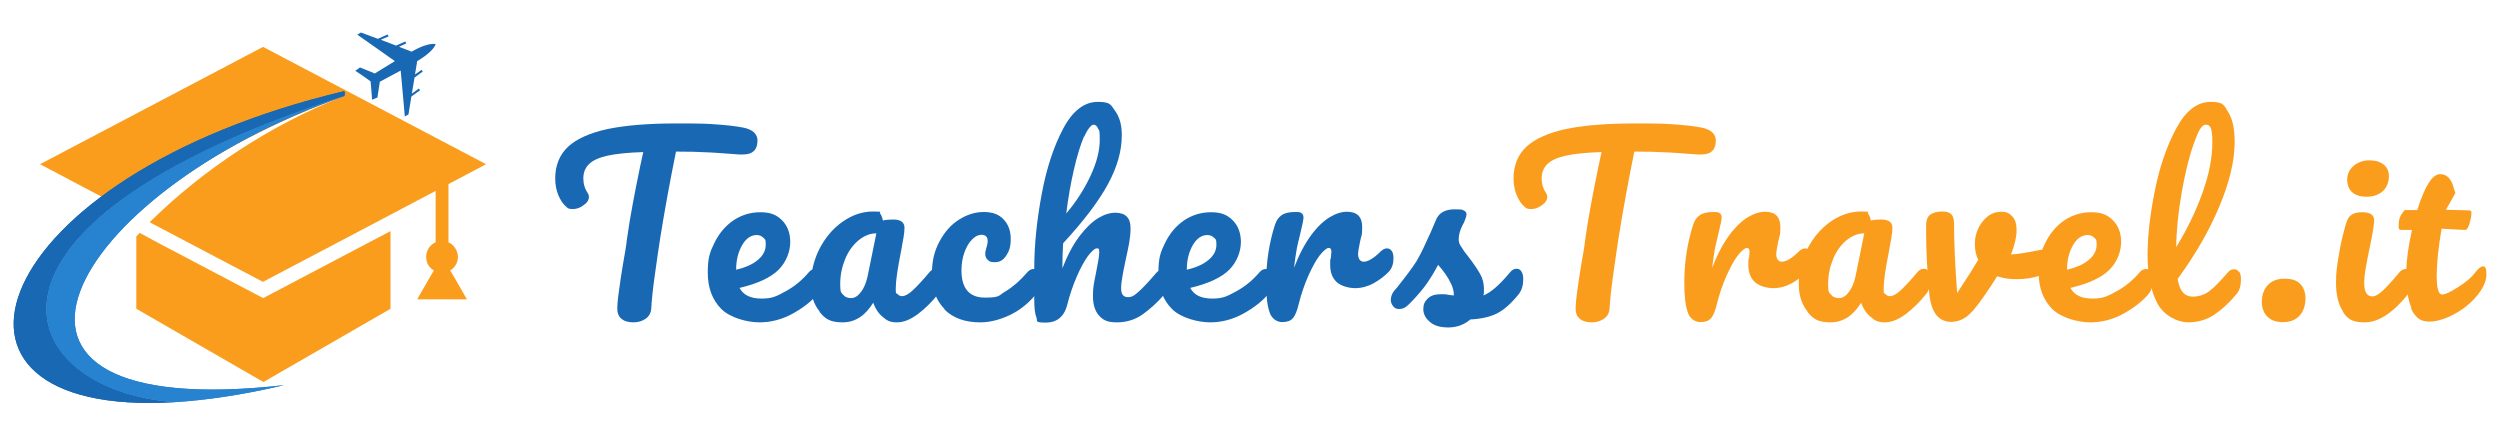 <?xml version="1.0" encoding="UTF-8"?>
<svg xmlns="http://www.w3.org/2000/svg" version="1.1" xmlns:xlink="http://www.w3.org/1999/xlink" viewBox="0 0 1030.7 180.3">
  <!-- Generator: Adobe Illustrator 29.3.1, SVG Export Plug-In . SVG Version: 2.1.0 Build 151)  -->
  <defs>
    <clipPath id="clippath">
      <path d="M72,165.8C5.8,161-24.4,93.5,142,39.5l.2-1.5-.4-.4C-6.1,72.8-39.9,172.6,72,165.8" clip-rule="evenodd" fill="#1968b3"/>
    </clipPath>
    <clipPath id="clippath-1">
      <path d="M142,39.5C-24.4,93.5,5.8,161,72,165.8c13-.8,28.1-3,45.1-7-143.3,16.1-89.2-79.3,24.8-119.2h0Z" clip-rule="evenodd" fill="#2782d0"/>
    </clipPath>
  </defs>
  <g id="Livello_1">
    <g id="isotipo">
      <path d="M108.5,19.3l-46,24.2-46,24.2,39.6,20.9c19.7-18.5,48-34.8,84.8-48.7-29.6,11.9-56.5,29.4-79.2,51.7l.7.4,46,24.2,46-24.2,25.2-13.3v21.2c-2.3,1-3.9,3.3-3.9,6s1.3,4.5,3.2,5.6l-1.8,3-5.1,8.9h20.5l-5.1-8.9-1.8-3c1.9-1.1,3.2-3.2,3.2-5.6s-1.6-5-3.9-6v-24l15.5-8.2-46-24.2-46-24.2ZM62.5,98.7l46,24.2,46-24.2,6.5-3.4v32l-26.2,15.1-26.2,15.1-26.2-15.1-26.2-15.1v-29.8l1.4-1.5,5,2.7Z" fill="#fa9d1c" fill-rule="evenodd"/>
      <path d="M152.7,33.5c-3.5-2.6-6.2-4.3-6.2-4.3,1.3-.9,1.9-1.4,1.9-1.4,4.1,1.6,6.1,2.5,6.1,2.5,2.8-1.7,5.5-3.4,8.3-5.1-10.3-7.3-15.5-10.9-15.5-10.9,1-.6,1.5-.9,1.5-.9l7,2.6,4-1.8.4.8-3.2,1.4,6.3,2.4,3.8-1.7.4.8-3,1.4,5.2,2c4.8-2.8,8.4-3.5,9.9-3.1-.4,1.5-2.8,4.2-7.6,7l-.9,5.5,2.7-1.9.5.7-3.4,2.5-1.1,6.6,2.9-2.1.5.7-3.6,2.6-1.2,7.4s-.5.3-1.5.8c0,0-.6-6.3-1.7-18.9-2.9,1.5-5.7,3.1-8.6,4.6,0,0-.3,2.2-1,6.5,0,0-.7.3-2.2.9,0,0-.2-3.1-.6-7.5" fill="#1968b3" fill-rule="evenodd"/>
      <g>
        <path d="M72,165.8C5.8,161-24.4,93.5,142,39.5l.2-1.5-.4-.4C-6.1,72.8-39.9,172.6,72,165.8" fill="#1968b3" fill-rule="evenodd"/>
        <g clip-path="url(#clippath)">
          <rect x="-39.9" y="37.5" width="182.1" height="135.1" fill="#1968b3"/>
        </g>
      </g>
      <g>
        <path d="M142,39.5C-24.4,93.5,5.8,161,72,165.8c13-.8,28.1-3,45.1-7-143.3,16.1-89.2-79.3,24.8-119.2h0Z" fill="#2782d0" fill-rule="evenodd"/>
        <g clip-path="url(#clippath-1)">
          <rect x="-26.2" y="39.5" width="168.2" height="135.4" fill="#2782d0"/>
        </g>
      </g>
    </g>
  </g>
  <g id="Livello_2">
    <g>
      <path d="M310.8,54.5c1,1,1.5,2.1,1.5,3.4,0,2.1-.6,3.7-1.8,4.6-1.2,1-3.1,1.3-5.6,1.2-5.8-.4-10.3-.8-13.5-.9-3.2-.2-7.5-.3-12.7-.3-2.4,11.8-4.6,23.7-6.5,35.6-.7,4.4-1.4,9.4-2.2,15.1-.8,5.7-1.3,10.4-1.5,13.9-.1,1.9-.9,3.3-2.3,4.3-1.4,1-3.1,1.5-5.1,1.5s-3.8-.5-4.9-1.5c-1.2-1-1.7-2.4-1.7-4s.2-4.1.7-7.6,1-7.3,1.7-11.2c.7-3.9,1.3-7.3,1.6-10.2.7-4.9,1.5-9.7,2.4-14.5.9-4.8,1.8-9.4,2.7-13.7.2-1,.4-2.1.7-3.3.3-1.3.5-2.6.9-4.2-6.3.2-11.2.7-14.8,1.5-3.6.8-6.1,2-7.6,3.5-1.5,1.5-2.3,3.4-2.3,5.8s.6,4.3,1.9,6.3c.3.4.4.9.4,1.4,0,1.2-.7,2.4-2.2,3.4-1.4,1.1-2.9,1.6-4.5,1.6s-2-.3-2.7-1c-1.3-1.1-2.3-2.6-3.2-4.7-.8-2-1.3-4.3-1.3-6.9,0-5.4,1.8-9.8,5.3-13.1,3.6-3.3,9-5.7,16.3-7.3,7.3-1.5,16.6-2.3,28-2.3s12.7.1,16.9.4c4.2.3,7.9.7,11,1.3,2,.4,3.5,1.1,4.5,2Z" fill="#1968b3"/>
      <path d="M338.2,112c.5.8.7,1.8.7,3.2,0,2.6-.6,4.6-1.8,6-2.4,2.9-5.7,5.5-10.1,8-4.3,2.4-9,3.7-13.9,3.7s-12-1.8-15.7-5.5c-3.7-3.7-5.6-8.7-5.6-15s.9-8.5,2.8-12.4c1.9-3.8,4.4-6.8,7.7-9.1,3.3-2.2,7-3.4,11.2-3.4s6.7,1.1,8.9,3.3c2.2,2.2,3.4,5.2,3.4,9s-1.6,8.2-4.8,11.4c-3.2,3.2-8.5,5.7-16.1,7.5,1.6,3,4.6,4.4,9.1,4.4s6.2-1,9.9-3c3.7-2,6.9-4.7,9.6-7.9.8-.9,1.6-1.3,2.6-1.3s1.5.4,2,1.2ZM306,101c-1.6,2.8-2.5,6.1-2.5,10v.2c3.8-.9,6.8-2.2,8.9-4,2.2-1.8,3.3-3.9,3.3-6.3s-.3-2.2-1-2.9c-.7-.7-1.6-1.1-2.7-1.1-2.4,0-4.4,1.4-6,4.1Z" fill="#1968b3"/>
      <path d="M337.9,128.4c-2.4-2.9-3.6-6.7-3.6-11.3s1.2-10,3.6-14.6c2.4-4.6,5.5-8.3,9.5-11.1s8.1-4.2,12.6-4.2,2.4.3,2.8.8c.5.5.9,1.5,1.2,2.9,1.3-.3,2.8-.4,4.2-.4,3.1,0,4.7,1.1,4.7,3.4s-.5,4.6-1.4,9.6c-1.5,7.4-2.2,12.5-2.2,15.4s.2,1.7.7,2.3,1.1.9,1.9.9c1.2,0,2.7-.8,4.4-2.4,1.7-1.6,4.1-4.1,7-7.6.8-.9,1.6-1.3,2.6-1.3s1.5.4,2,1.2.7,1.8.7,3.2c0,2.6-.6,4.6-1.8,6-2.6,3.3-5.4,6-8.4,8.3-3,2.2-5.8,3.4-8.6,3.4s-4.1-.7-5.8-2.2c-1.8-1.4-3.1-3.4-4-5.9-3.3,5.4-7.5,8.1-12.6,8.1s-7.2-1.4-9.5-4.3ZM354.9,120.5c1.3-1.7,2.2-3.9,2.8-6.6l3.6-17.7c-2.7,0-5.2,1.1-7.5,3-2.3,2-4.1,4.5-5.4,7.7-1.3,3.2-2,6.6-2,10.2s.4,3.5,1.2,4.4c.8,1,1.9,1.4,3.3,1.4s2.8-.8,4-2.5Z" fill="#1968b3"/>
      <path d="M389.4,127.4c-3.5-3.6-5.2-8.3-5.2-14.1s1-9.7,3.1-13.7c2.1-3.9,4.7-6.9,8-9s6.7-3.2,10.3-3.2,6.3,1,8.2,3.1c2,2.1,2.9,4.8,2.9,8s-.6,5-1.8,6.8c-1.2,1.9-2.7,2.8-4.7,2.8s-2.2-.3-2.9-.9c-.7-.6-1.1-1.4-1.1-2.4s0-1,.2-1.5c.1-.6.2-1,.3-1.2.3-1,.5-1.9.5-2.7s-.2-1.5-.6-1.9c-.4-.4-1-.7-1.8-.7-1.5,0-2.9.7-4.1,2-1.3,1.3-2.3,3.1-3.1,5.3-.8,2.2-1.2,4.7-1.2,7.4,0,7.4,3.2,11.2,9.7,11.2s5.5-.9,8.5-2.6c3-1.8,6-4.4,9-7.9.8-.9,1.6-1.3,2.6-1.3s1.5.4,2,1.2.7,1.8.7,3.2c0,2.4-.6,4.4-1.8,6-3,3.7-6.6,6.6-10.8,8.6-4.2,2-8.3,3-12.2,3-6.3,0-11.2-1.8-14.7-5.3Z" fill="#1968b3"/>
      <path d="M481.3,112c.5.8.7,1.8.7,3.2,0,2.6-.6,4.6-1.8,6-2.9,3.4-6,6.2-9.1,8.4-3.1,2.2-6.7,3.3-10.6,3.3s-5.7-.9-7.4-2.8c-1.7-1.9-2.5-4.6-2.5-8.2s.4-5,1.3-9.6c.8-4,1.3-6.8,1.3-8.4s-.4-1.5-1.1-1.5-2,1.1-3.6,3.2c-1.5,2.1-3.1,5-4.6,8.5-1.5,3.5-2.8,7.2-3.8,11.2-1.2,5.1-4.2,7.7-9,7.7s-3.2-.7-3.8-2.1c-.6-1.4-.9-3.9-.9-7.5s0-3.7,0-4.9v-7.7c0-9.9,1.1-20.2,3.1-30.9,2-10.7,5-19.7,8.9-27,3.9-7.3,8.7-10.9,14.2-10.9s5.3,1.3,7.2,3.8c1.8,2.5,2.7,5.8,2.7,9.9,0,6.5-1.9,13.2-5.7,20.2-3.8,7-9.9,15.1-18.5,24.4-.2,3.3-.3,6.8-.3,10.3,2.1-5.4,4.5-9.9,7.1-13.3,2.6-3.4,5.2-5.9,7.7-7.4,2.5-1.5,4.9-2.2,7-2.2,4.2,0,6.3,2.1,6.3,6.3s-.7,7-2.1,13.6c-1.2,5.6-1.8,9.3-1.8,11.1,0,2.6.9,3.8,2.8,3.8s2.8-.8,4.6-2.4c1.8-1.6,4.1-4.1,7.1-7.6.8-.9,1.6-1.3,2.6-1.3s1.5.4,2,1.2ZM446.9,56.3c-1.4,3.3-2.8,7.8-4.1,13.4-1.3,5.6-2.4,11.7-3.2,18.3,4-4.7,7.3-9.8,9.9-15.3,2.6-5.5,3.9-10.5,3.9-15s-.2-3.6-.7-4.7c-.4-1.1-1.1-1.6-1.9-1.6s-2.4,1.7-3.8,5Z" fill="#1968b3"/>
      <path d="M524,112c.5.8.7,1.8.7,3.2,0,2.6-.6,4.6-1.8,6-2.4,2.9-5.7,5.5-10.1,8-4.3,2.4-9,3.7-13.9,3.7s-12-1.8-15.7-5.5c-3.7-3.7-5.6-8.7-5.6-15s.9-8.5,2.8-12.4c1.9-3.8,4.4-6.8,7.7-9.1,3.3-2.2,7-3.4,11.2-3.4s6.7,1.1,8.9,3.3c2.2,2.2,3.4,5.2,3.4,9s-1.6,8.2-4.8,11.4c-3.2,3.2-8.5,5.7-16.1,7.5,1.6,3,4.6,4.4,9.1,4.4s6.2-1,9.9-3c3.7-2,6.9-4.7,9.6-7.9.8-.9,1.6-1.3,2.6-1.3s1.5.4,2,1.2ZM491.8,101c-1.6,2.8-2.5,6.1-2.5,10v.2c3.8-.9,6.8-2.2,8.9-4,2.2-1.8,3.3-3.9,3.3-6.3s-.3-2.2-1-2.9c-.7-.7-1.6-1.1-2.7-1.1-2.4,0-4.4,1.4-6,4.1Z" fill="#1968b3"/>
      <path d="M523.5,128.9c-1-2.6-1.5-6.7-1.5-12.3,0-8.3,1.2-16.3,3.6-23.8.6-1.9,1.5-3.2,2.8-4.1,1.3-.9,3.2-1.3,5.5-1.3s2.2.2,2.7.5c.5.3.8.9.8,1.8s-.5,3.3-1.4,6.9c-.6,2.6-1.2,4.8-1.5,6.7s-.7,4.3-1,7.1c2.1-5.5,4.5-10,7.1-13.5,2.6-3.5,5.2-5.9,7.7-7.4,2.5-1.5,4.9-2.2,7-2.2,4.2,0,6.3,2.1,6.3,6.3s-.3,2.9-.9,6.1c-.5,2.6-.8,4.2-.8,4.8,0,2.2.8,3.4,2.4,3.4s4.1-1.4,6.9-4.2c.8-.8,1.7-1.3,2.6-1.3s1.5.4,2,1.1c.5.7.7,1.7.7,2.9,0,2.4-.6,4.2-1.9,5.6-1.8,1.9-3.9,3.4-6.3,4.8-2.4,1.3-5,2-7.6,2s-6-.9-7.7-2.6c-1.8-1.7-2.6-4.1-2.6-7s0-1.9.3-2.9c.1-1.3.2-2.1.2-2.6,0-1-.4-1.5-1.1-1.5s-2.2,1.1-3.8,3.2c-1.6,2.1-3.1,5-4.7,8.5-1.5,3.5-2.8,7.2-3.8,11.2-.7,3-1.5,5-2.5,6.1-.9,1.1-2.4,1.6-4.4,1.6s-4.2-1.3-5.1-3.8Z" fill="#1968b3"/>
      <path d="M589.4,132.6c-1.8-1.5-2.6-3.3-2.6-5.2s.6-3.1,1.8-4.3c1.2-1.2,3-1.8,5.4-1.8s1.8,0,2.9.2c1.1.2,2,.3,2.5.3,0-1.7-.4-3.2-1.1-4.7-.7-1.5-1.5-2.9-2.5-4.3-1-1.4-2-2.6-2.9-3.6-2,3.8-4,6.9-5.9,9.4-2,2.5-4.1,4.9-6.4,7.1-1.2,1.2-2.4,1.7-3.7,1.7s-1.9-.4-2.5-1.1c-.6-.7-1-1.7-1-2.7s.4-2.5,1.3-3.6l1.3-1.5c3.5-4.4,6.2-8,8-10.8,1.1-1.9,2.4-4.3,3.8-7.5,1.5-3.1,2.9-6.3,4.3-9.7,1.2-2.8,3.8-4.2,7.6-4.2s3,.2,3.8.5c.7.3,1.1.8,1.1,1.5s-.1,1-.4,1.8c-.3.8-.6,1.7-1.1,2.5-1.2,2.3-1.7,4.3-1.7,5.9s.3,2,1,3.2c.7,1.2,1.7,2.6,3.1,4.3,2.1,2.7,3.6,5,4.7,6.9,1.1,1.9,1.6,4,1.6,6.2s0,1.5-.2,2.7c3.1-1.2,6.8-4.5,11.1-9.7.8-.9,1.6-1.3,2.6-1.3s1.5.4,2,1.2.7,1.8.7,3.2c0,2.4-.6,4.4-1.8,6-3.2,4-6.3,6.7-9.2,8.1-2.9,1.4-6.5,2.2-10.8,2.4-2.6,2.2-5.6,3.3-9.1,3.3s-5.9-.8-7.6-2.3Z" fill="#1968b3"/>
      <path d="M705.9,54.5c1,1,1.5,2.1,1.5,3.4,0,2.1-.6,3.7-1.8,4.6-1.2,1-3.1,1.3-5.6,1.2-5.8-.4-10.3-.8-13.5-.9-3.2-.2-7.5-.3-12.7-.3-2.4,11.8-4.6,23.7-6.5,35.6-.7,4.4-1.4,9.4-2.2,15.1-.8,5.7-1.3,10.4-1.5,13.9-.1,1.9-.9,3.3-2.3,4.3-1.4,1-3.1,1.5-5.1,1.5s-3.8-.5-4.9-1.5c-1.2-1-1.7-2.4-1.7-4s.2-4.1.7-7.6,1-7.3,1.7-11.2c.7-3.9,1.3-7.3,1.6-10.2.7-4.9,1.5-9.7,2.4-14.5.9-4.8,1.8-9.4,2.7-13.7.2-1,.4-2.1.7-3.3.3-1.3.5-2.6.9-4.2-6.3.2-11.2.7-14.8,1.5-3.6.8-6.1,2-7.6,3.5-1.5,1.5-2.3,3.4-2.3,5.8s.6,4.3,1.9,6.3c.3.4.4.9.4,1.4,0,1.2-.7,2.4-2.2,3.4-1.4,1.1-2.9,1.6-4.5,1.6s-2-.3-2.7-1c-1.3-1.1-2.3-2.6-3.2-4.7-.8-2-1.3-4.3-1.3-6.9,0-5.4,1.8-9.8,5.3-13.1,3.6-3.3,9-5.7,16.3-7.3,7.3-1.5,16.6-2.3,28-2.3s12.7.1,16.9.4c4.2.3,7.9.7,11,1.3,2,.4,3.5,1.1,4.5,2Z" fill="#fa9d1c"/>
      <path d="M695.9,128.9c-1-2.6-1.5-6.7-1.5-12.3,0-8.3,1.2-16.3,3.6-23.8.6-1.9,1.5-3.2,2.8-4.1,1.3-.9,3.2-1.3,5.5-1.3s2.2.2,2.7.5c.5.3.8.9.8,1.8s-.5,3.3-1.4,6.9c-.6,2.6-1.2,4.8-1.5,6.7s-.7,4.3-1,7.1c2.1-5.5,4.5-10,7.1-13.5,2.6-3.5,5.2-5.9,7.7-7.4,2.5-1.5,4.9-2.2,7-2.2,4.2,0,6.3,2.1,6.3,6.3s-.3,2.9-.9,6.1c-.5,2.6-.8,4.2-.8,4.8,0,2.2.8,3.4,2.4,3.4s4.1-1.4,6.9-4.2c.8-.8,1.7-1.3,2.6-1.3s1.5.4,2,1.1c.5.7.7,1.7.7,2.9,0,2.4-.6,4.2-1.9,5.6-1.8,1.9-3.9,3.4-6.3,4.8-2.4,1.3-5,2-7.6,2s-6-.9-7.7-2.6c-1.8-1.7-2.6-4.1-2.6-7s0-1.9.3-2.9c.1-1.3.2-2.1.2-2.6,0-1-.4-1.5-1.1-1.5s-2.2,1.1-3.8,3.2c-1.6,2.1-3.1,5-4.7,8.5-1.5,3.5-2.8,7.2-3.8,11.2-.7,3-1.5,5-2.5,6.1-.9,1.1-2.4,1.6-4.4,1.6s-4.2-1.3-5.1-3.8Z" fill="#fa9d1c"/>
      <path d="M745.2,128.4c-2.4-2.9-3.6-6.7-3.6-11.3s1.2-10,3.6-14.6c2.4-4.6,5.5-8.3,9.5-11.1s8.1-4.2,12.6-4.2,2.4.3,2.8.8c.5.5.9,1.5,1.2,2.9,1.3-.3,2.8-.4,4.2-.4,3.1,0,4.7,1.1,4.7,3.4s-.5,4.6-1.4,9.6c-1.5,7.4-2.2,12.5-2.2,15.4s.2,1.7.7,2.3,1.1.9,1.9.9c1.2,0,2.7-.8,4.4-2.4,1.7-1.6,4.1-4.1,7-7.6.8-.9,1.6-1.3,2.6-1.3s1.5.4,2,1.2.7,1.8.7,3.2c0,2.6-.6,4.6-1.8,6-2.6,3.3-5.4,6-8.4,8.3-3,2.2-5.8,3.4-8.6,3.4s-4.1-.7-5.8-2.2c-1.8-1.4-3.1-3.4-4-5.9-3.3,5.4-7.5,8.1-12.6,8.1s-7.2-1.4-9.5-4.3ZM762.2,120.5c1.3-1.7,2.2-3.9,2.8-6.6l3.6-17.7c-2.7,0-5.2,1.1-7.5,3-2.3,2-4.1,4.5-5.4,7.7-1.3,3.2-2,6.6-2,10.2s.4,3.5,1.2,4.4c.8,1,1.9,1.4,3.3,1.4s2.8-.8,4-2.5Z" fill="#fa9d1c"/>
      <path d="M842.5,102.9c1,0,1.7.3,2.2,1,.5.6.8,1.5.8,2.6,0,2-.4,3.5-1.2,4.7-.8,1.1-1.9,1.9-3.5,2.5-3,1-6.1,1.4-9.4,1.4s-5.5-.4-8-1.2c-1.9,3-3.9,6.1-6.2,9.3-2.6,3.7-4.8,6.2-6.6,7.5-1.9,1.3-4,2-6.3,2s-4.7-1-6.2-3.1c-1.5-2.1-2.5-5.3-2.8-9.7-.8-9-1.2-16.8-1.2-23.6v-3.4c0-2.1.6-3.6,1.7-4.4,1.1-.8,2.7-1.3,4.9-1.3s2.9.4,3.7,1.1c.8.7,1.2,2,1.2,3.7,0,7.4.4,17,1.3,28.8,3.8-5.7,6.7-10.3,8.7-13.7-1-1.9-1.4-4.1-1.4-6.6s.5-4.3,1.4-6.3c1-2.1,2.3-3.7,3.9-5,1.7-1.3,3.6-1.9,5.7-1.9s3.4.7,4.5,2c1.2,1.3,1.7,3.2,1.7,5.7s-.8,6.2-2.3,9.9c2.4-.1,5.7-.6,9.7-1.4l2.6-.5c.2,0,.5,0,1,0Z" fill="#fa9d1c"/>
      <path d="M886.9,112c.5.8.7,1.8.7,3.2,0,2.6-.6,4.6-1.8,6-2.4,2.9-5.7,5.5-10.1,8-4.3,2.4-9,3.7-13.9,3.7s-12-1.8-15.7-5.5c-3.7-3.7-5.6-8.7-5.6-15s.9-8.5,2.8-12.4c1.9-3.8,4.4-6.8,7.7-9.1,3.3-2.2,7-3.4,11.2-3.4s6.7,1.1,8.9,3.3c2.2,2.2,3.4,5.2,3.4,9s-1.6,8.2-4.8,11.4c-3.2,3.2-8.5,5.7-16.1,7.5,1.6,3,4.6,4.4,9.1,4.4s6.2-1,9.9-3c3.7-2,6.9-4.7,9.6-7.9.8-.9,1.6-1.3,2.6-1.3s1.5.4,2,1.2ZM854.7,101c-1.6,2.8-2.5,6.1-2.5,10v.2c3.8-.9,6.8-2.2,8.9-4,2.2-1.8,3.3-3.9,3.3-6.3s-.3-2.2-1-2.9c-.7-.7-1.6-1.1-2.7-1.1-2.4,0-4.4,1.4-6,4.1Z" fill="#fa9d1c"/>
      <path d="M923.2,112c.5.8.7,1.8.7,3.2,0,2.6-.6,4.6-1.8,6-2.8,3.4-5.8,6.2-9,8.4-3.2,2.2-6.9,3.3-11,3.3s-9.8-2.6-12.6-7.7c-2.7-5.1-4.1-11.8-4.1-19.9s1-16.7,3-26.7c2-10,5-18.6,8.9-25.8,3.9-7.2,8.6-10.8,14.1-10.8s5.5,1.4,7.3,4.3c1.8,2.9,2.6,6.9,2.6,12.3,0,7.6-2.1,16.5-6.3,26.5-4.2,10.1-10,20-17.2,29.9.4,2.6,1.2,4.5,2.2,5.6,1,1.1,2.4,1.7,4,1.7,2.6,0,4.9-.8,6.9-2.3,2-1.5,4.5-4.1,7.6-7.7.8-.9,1.6-1.3,2.6-1.3s1.5.4,2,1.2ZM904.4,59.4c-1.9,5.3-3.5,11.9-4.9,19.8-1.4,7.9-2.2,15.5-2.3,22.7,4.6-7.5,8.2-15,10.9-22.6,2.7-7.5,4-14.4,4-20.6s-.9-7.3-2.7-7.3-3.1,2.7-5,8Z" fill="#fa9d1c"/>
      <path d="M934.7,130.5c-1.4-1.5-2.2-3.6-2.2-6.1s.8-5.2,2.5-6.9c1.6-1.7,3.9-2.6,6.9-2.6s5,.7,6.4,2.1c1.4,1.4,2.2,3.4,2.2,6.1s-.8,5.3-2.5,7.1c-1.7,1.8-3.9,2.6-6.8,2.6s-5-.8-6.4-2.3Z" fill="#fa9d1c"/>
      <path d="M965.9,128.3c-1.9-2.9-2.8-6.9-2.8-11.7s.4-6.6,1.1-11.1c.7-4.5,1.7-8.7,2.8-12.6.6-2.1,1.3-3.5,2.3-4.2,1-.8,2.5-1.2,4.6-1.2,3.3,0,4.9,1.1,4.9,3.3s-.6,5.3-1.8,11.2c-1.5,7.1-2.3,11.8-2.3,14.3s.3,3.4.8,4.4c.5,1,1.4,1.5,2.6,1.5s2.6-.8,4.3-2.4c1.7-1.6,4-4.1,6.9-7.6.8-.9,1.6-1.3,2.6-1.3s1.5.4,2,1.2.7,1.8.7,3.2c0,2.6-.6,4.6-1.8,6-6.3,7.8-12.3,11.6-17.8,11.6s-7.2-1.5-9.1-4.4ZM969.7,79.2c-1.3-1.2-2-3-2-5.2s.9-4.1,2.6-5.6c1.8-1.5,4-2.3,6.6-2.3s4.3.6,5.8,1.7c1.5,1.2,2.2,2.8,2.2,4.9s-.8,4.6-2.5,6.1c-1.7,1.5-3.9,2.3-6.6,2.3s-4.7-.6-6.1-1.9Z" fill="#fa9d1c"/>
      <path d="M994.2,127c-.7-1.7-1.3-3.7-1.6-6-.3-2.3-.5-5.5-.5-9.6s.8-9.6,2.3-16.6h-4.3c-.8,0-1.2-.3-1.2-1,0-1.5.1-2.8.4-3.8.3-1,1-2.1,2.1-3.4h2.3c.9,0,1.9,0,2.9,0,3.1-9.9,6.2-14.8,9.4-14.8,2.6,0,4.4,1.7,5.4,4.9.3.9.5,1.9.9,2.9l-3.9,6.9c4.5.1,7.3.2,8.5.2s1.8.1,1.9.3.1.6.1,1c0,1.2-.3,2.6-.8,4.3-.5,1.7-1.2,2.6-1.9,2.5l-9.6-.5c-1.3,7.8-2,14.3-2,19.4s.7,7.7,2.2,7.7,3.4-1,6.6-3c3.2-2,5.5-4,6.9-5.8,1.4-1.9,2.6-2.8,3.5-2.8s1.3,1.1,1.3,3.3-.8,4.4-2.3,6.7c-1.5,2.3-3.5,4.4-5.8,6.3-2.3,1.9-4.9,3.4-7.8,4.7-2.9,1.2-5.3,1.8-7.5,1.8s-3.7-.5-4.9-1.5c-1.1-1-2.1-2.3-2.8-4Z" fill="#fa9d1c"/>
    </g>
  </g>
</svg>